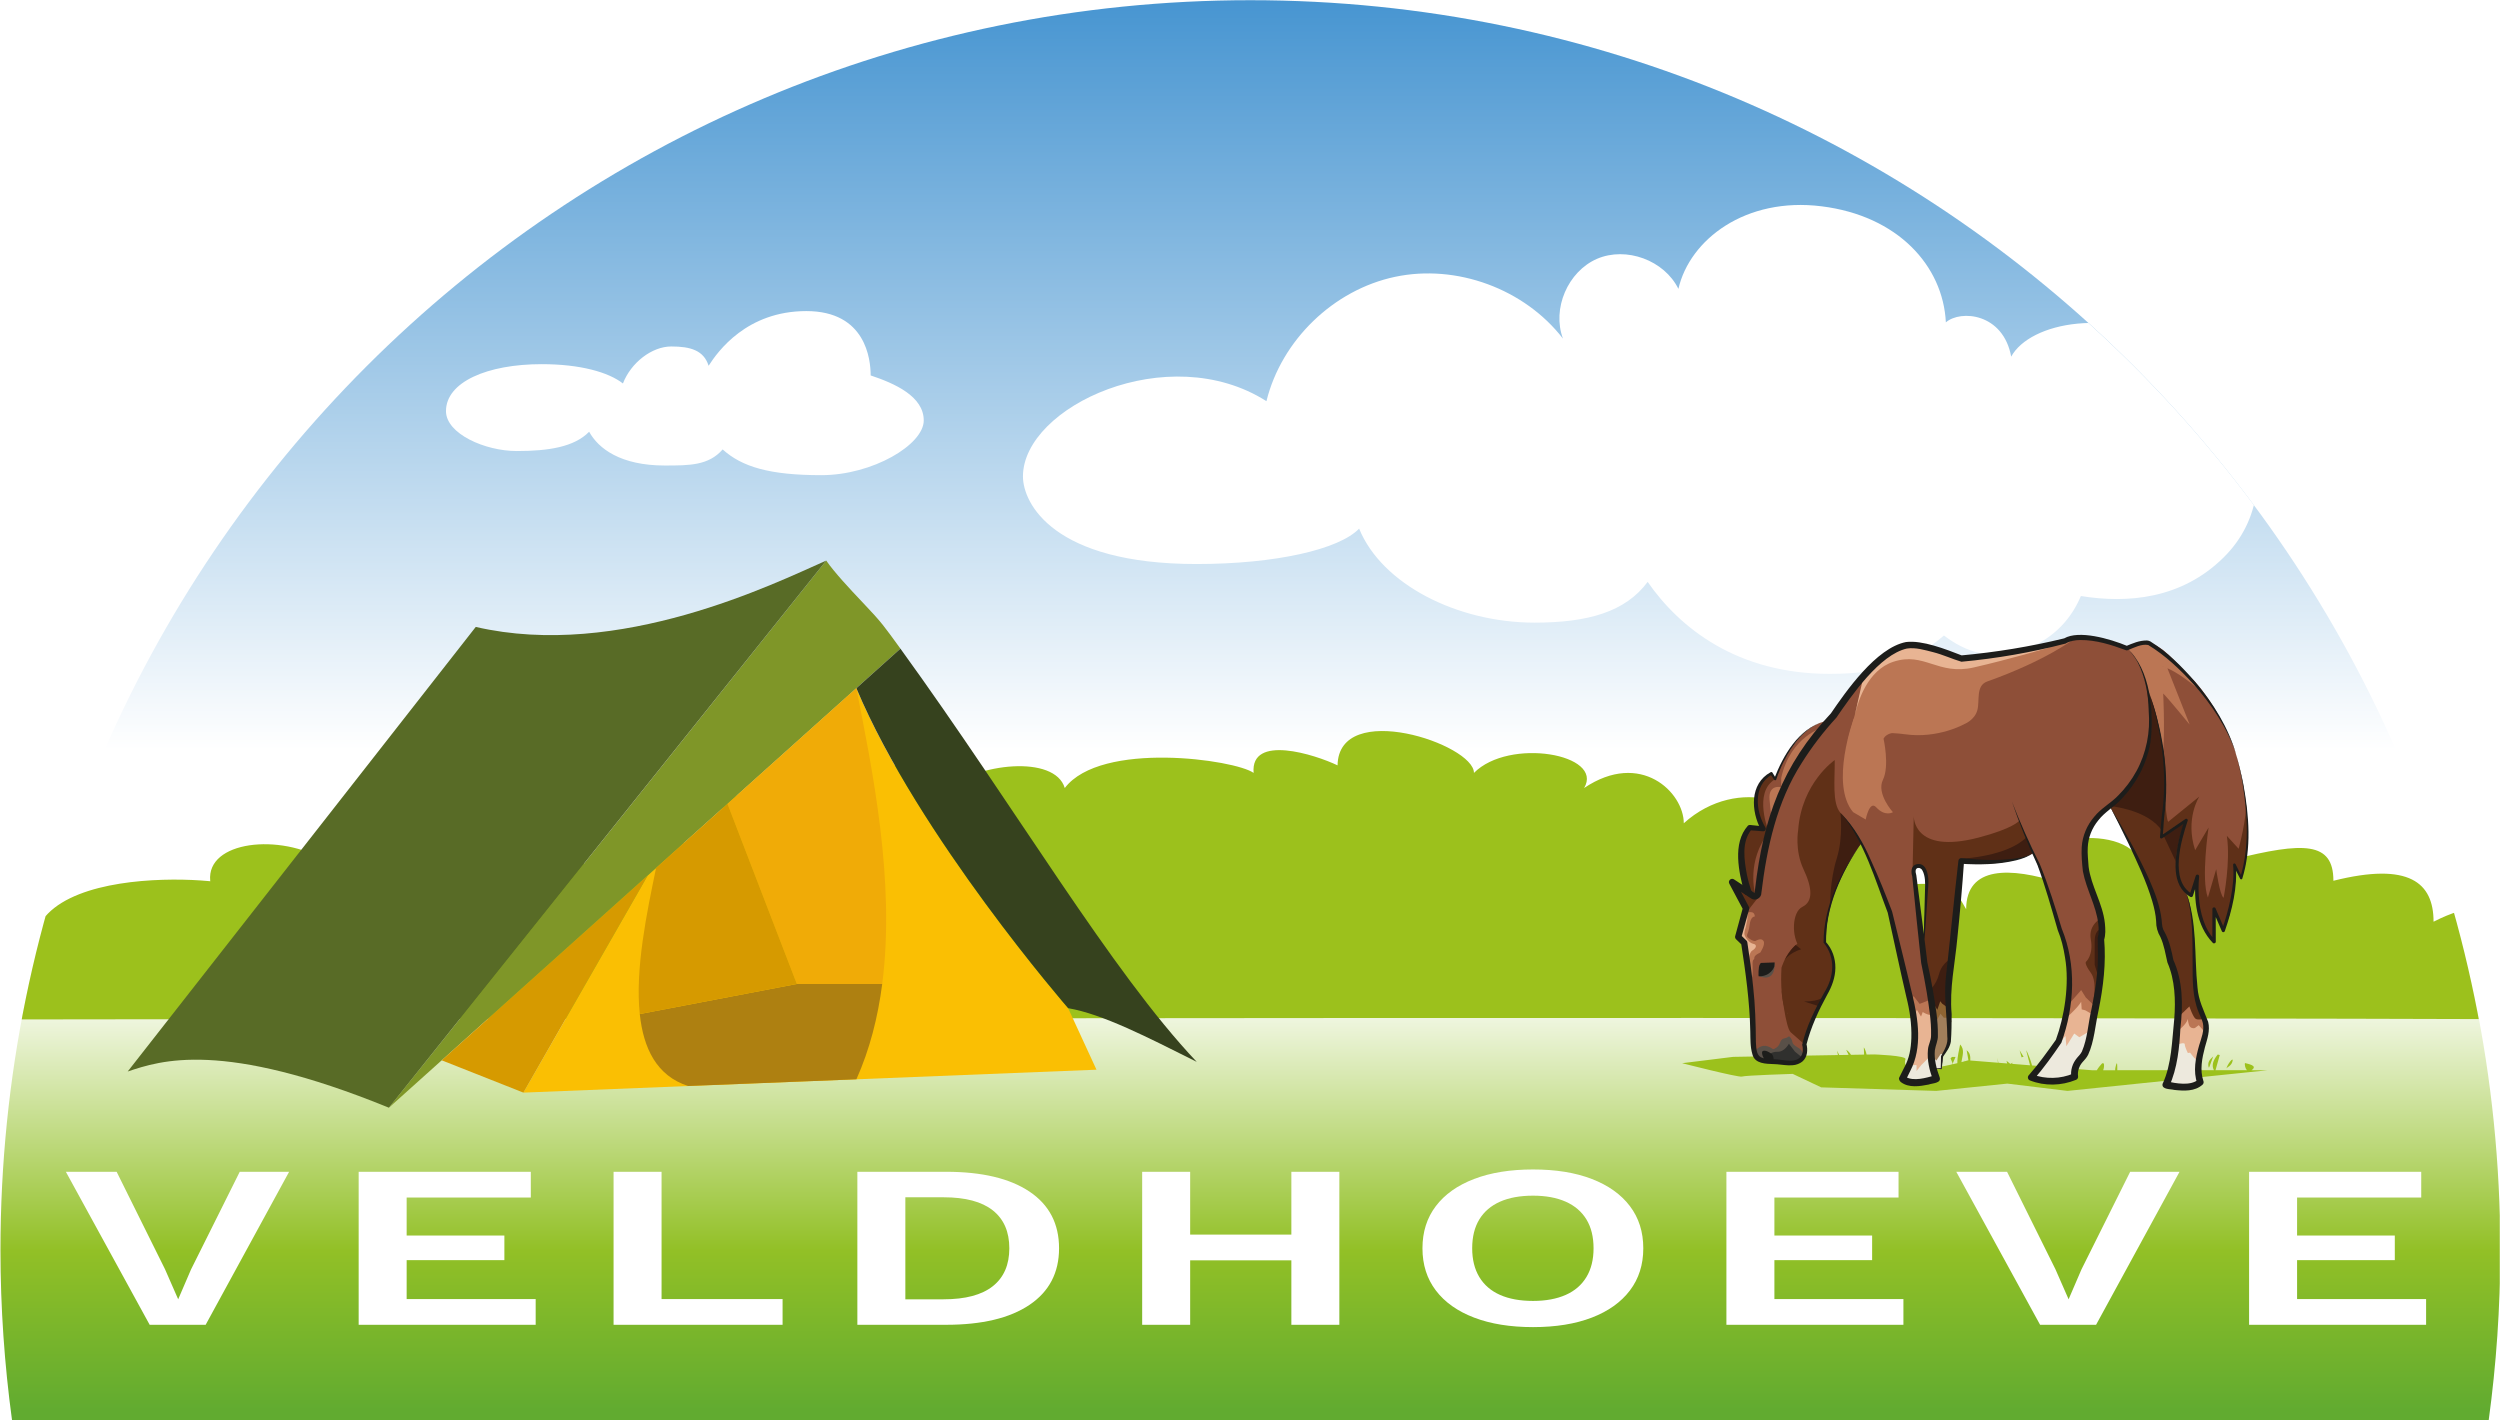 <svg xmlns="http://www.w3.org/2000/svg" xmlns:xlink="http://www.w3.org/1999/xlink" viewBox="0 0 690.128 392.05"><defs><style>      .st0 {        fill: #ae8011;      }      .st1 {        fill: url(#Naamloos_verloop_408);      }      .st2 {        stroke: #000;      }      .st2, .st3, .st4 {        fill: none;      }      .st2, .st5 {        stroke-miterlimit: 10;      }      .st6 {        fill: #7f9628;      }      .st7 {        fill: #5f3018;      }      .st3 {        stroke-linecap: round;        stroke-linejoin: round;      }      .st3, .st5 {        stroke: #1d1d1b;      }      .st8, .st5 {        fill: #1d1d1b;      }      .st9 {        fill: #d69a00;      }      .st10 {        fill: #fabf03;      }      .st11 {        fill: #f0ab07;      }      .st12 {        fill: #e8b493;      }      .st13 {        fill: #36421e;      }      .st14 {        fill: #fff;      }      .st15 {        fill: #ede9dd;      }      .st16 {        fill: #603017;      }      .st17 {        fill: #8e6432;      }      .st18 {        clip-path: url(#clippath-1);      }      .st19 {        filter: url(#drop-shadow-1);      }      .st20 {        fill: #8e4f38;      }      .st21 {        fill: #595048;      }      .st22 {        fill: #bb7654;      }      .st23 {        fill: #30302e;      }      .st24 {        fill: #3e1e11;      }      .st25 {        fill: #9cc11c;      }      .st26 {        fill: #a17f5b;      }      .st27 {        fill: #586b26;      }      .st28 {        clip-path: url(#clippath);      }      .st29 {        fill: url(#Naamloos_verloop_692);      }    </style><clipPath id="clippath"><path class="st4" d="M687.01,392.05c2.09-15.356,3.193-31.026,3.193-46.956C690.204,154.535,535.725.056,345.166.056S.129,154.535.129,345.094c0,15.93,1.104,31.6,3.193,46.956h683.687Z"></path></clipPath><linearGradient id="Naamloos_verloop_692" data-name="Naamloos verloop 692" x1="345.067" y1="269.705" x2="345.067" y2="395.705" gradientUnits="userSpaceOnUse"><stop offset="0" stop-color="#fff"></stop><stop offset=".6" stop-color="#92c026"></stop><stop offset=".953" stop-color="#61ab30"></stop></linearGradient><linearGradient id="Naamloos_verloop_408" data-name="Naamloos verloop 408" x1="345.104" y1="345.087" x2="345.104" y2=".05" gradientUnits="userSpaceOnUse"><stop offset=".3" stop-color="#fff" stop-opacity="0"></stop><stop offset=".4" stop-color="#fff"></stop><stop offset="1" stop-color="#4795d1"></stop></linearGradient><filter id="drop-shadow-1" x="16.157" y="320.687" width="663.6" height="55.68" filterUnits="userSpaceOnUse"><feGaussianBlur stdDeviation="2"></feGaussianBlur></filter><clipPath id="clippath-1"><path class="st4" d="M.067,345.087C.067,154.528,154.545.05,345.104.05s345.037,154.478,345.037,345.037H.067Z"></path></clipPath></defs><g id="Laag_1"><g class="st28"><path class="st14" d="M686.948,392.043c2.09-15.356,3.193-31.026,3.193-46.956C690.141,154.528,535.663.05,345.104.05S.067,154.528.067,345.087c0,15.93,1.104,31.6,3.193,46.956h683.688Z"></path><rect id="gras" class="st29" x=".067" y="268.05" width="690" height="126"></rect><path class="st1" d="M.067,345.087C.067,154.528,154.545.05,345.104.05s345.037,154.478,345.037,345.037H.067Z"></path><g class="st19"><path class="st14" d="M79.811,323.472l-23.041,42.24h-15.455l-23.137-42.24h14.018l13.344,26.881,3.646,8.32,3.553-8.258,13.439-26.943h13.633Z"></path><path class="st14" d="M99.01,365.712v-42.24h47.521v7.104h-34.273v10.496h26.977v6.785h-26.977v10.752h35.617v7.104h-48.865Z"></path><path class="st14" d="M182.625,358.609h33.408v7.104h-46.656v-42.24h13.248v35.137Z"></path><path class="st14" d="M261.155,323.472c9.918,0,17.6,1.824,23.039,5.473s8.16,8.863,8.16,15.648c0,6.74-2.721,11.945-8.16,15.615s-13.121,5.504-23.039,5.504h-24.48v-42.24h24.48ZM260.483,358.673c6.014,0,10.543-1.205,13.584-3.617,3.037-2.41,4.559-5.898,4.559-10.463s-1.521-8.055-4.559-10.465c-3.041-2.41-7.57-3.615-13.584-3.615h-10.561v28.16h10.561Z"></path><polygon class="st14" points="356.481 323.472 356.481 340.816 328.545 340.816 328.545 323.472 315.297 323.472 315.297 365.712 328.545 365.712 328.545 347.919 356.481 347.919 356.481 365.712 369.729 365.712 369.729 323.472 356.481 323.472"></polygon><path class="st14" d="M423.199,322.831c6.271,0,11.68.875,16.225,2.625,4.543,1.75,8.047,4.246,10.512,7.488,2.463,3.242,3.697,7.125,3.697,11.648s-1.234,8.404-3.697,11.646c-2.465,3.244-5.969,5.74-10.512,7.488-4.545,1.75-9.953,2.625-16.225,2.625s-11.695-.875-16.271-2.625c-4.576-1.748-8.098-4.244-10.561-7.488-2.463-3.242-3.695-7.125-3.695-11.646s1.232-8.406,3.695-11.648,5.984-5.738,10.561-7.488,10-2.625,16.271-2.625ZM423.199,330.064c-3.584,0-6.623.555-9.119,1.664-2.496,1.111-4.4,2.742-5.713,4.896s-1.967,4.811-1.967,7.969c0,3.113.654,5.76,1.967,7.936s3.217,3.818,5.713,4.928,5.535,1.664,9.119,1.664c3.52,0,6.529-.555,9.025-1.664s4.398-2.752,5.711-4.928c1.311-2.176,1.969-4.822,1.969-7.936,0-3.158-.658-5.814-1.969-7.969-1.312-2.154-3.215-3.785-5.711-4.896-2.496-1.109-5.506-1.664-9.025-1.664Z"></path><path class="st14" d="M476.576,365.712v-42.24h47.52v7.104h-34.271v10.496h26.977v6.785h-26.977v10.752h35.615v7.104h-48.863Z"></path><path class="st14" d="M601.664,323.472l-23.041,42.24h-15.455l-23.137-42.24h14.016l13.344,26.881,3.648,8.32,3.553-8.258,13.439-26.943h13.633Z"></path><path class="st14" d="M620.864,365.712v-42.24h47.52v7.104h-34.271v10.496h26.977v6.785h-26.977v10.752h35.615v7.104h-48.863Z"></path></g><g id="landschap"><g class="st18"><path id="shrubbery" class="st25" d="M736.298,281.466c-1.41-5.413,3.474-14.917-19.456-9.828,0-11.104-4.71-10.836-24.576-9.336.95-3.647.156-18.384-20.48-7.862,0-10.753-6.674-16.557-27.648-11.302,0-10.866-8.197-10.756-27.648-5.897-5.331-10.233-18.965-11.365-25.6.983-3.623-12.169-39.11-6.862-22.528,5.405-13.35-4.271-25.571-4.681-25.6,7.371-3.032-5.093-3.417-8.512-20.02-6.364,10.397-9.979-9.041-23.282-24.619-11.119,3.157-12.118-18.295-19.863-33.308-6.254,0-8.503-11.865-20.261-27.515-9.729,5.577-9.367-20.701-13.989-30.411-4.17,0-7.959-37.35-20.372-37.652-2.085-6.215-2.982-24.11-8.698-23.17,2.085-5.083-3.658-42.11-8.965-52.134,4.17-2.747-9.229-24.224-6.942-33.308.695-3.077-10.336-39.314-9.273-31.259,2.04-17.125-8.218-40.959.744-26.067,13.203-9.599,0-40.559-5.159-40.548,9.034,0-7.141-17.784-19.598-31.859-6.949-4.051-15.552-41.538-18.019-43.445.695-13.41-6.435-32.793-3.05-28.963,9.034,26.825,0-46.594-11.546-49.237,15.288-31.736-.978-34.377,18.489-13.033,20.848,261.183-.33,508.971-.763,740.084.043Z"></path><g id="wolken"><path id="grote_wolk" class="st14" d="M282.387,131.521c0,7.407,8.354,24.179,47.92,24.179,21.798,0,39.383-4.03,44.878-9.777,6.313,15.455,27.213,25.957,48.42,25.957,14.654,0,25.079-2.931,31.234-11.251,8.821,12.717,24.696,25.393,50.225,25.393,15.991,0,23.408-3.701,31.565-10.591,5.882,4.5,13.468,7.264,22.436,3.857,8.598-3.279,13.05-9.241,15.365-14.754,12.89,2.089,27.772.836,39.376-10.623,10.591-10.431,11.347-24.799,6.525-37.03-3.375-8.63-9.547-16.184-16.972-20.54-20.492-12.006-42.976-7.377-48.167,2.105-2.202-11.99-13.934-13.002-18.033-9.466-.787-15.606-13.259-29.412-34.297-32.031-21.006-2.636-36.419,9.177-39.537,22.79-3.89-7.891-14.384-11.765-22.469-8.293-8.052,3.504-12.472,13.774-9.402,22.018-10.607-13.725-29.363-20.636-46.335-17.052-16.988,3.584-31.356,17.47-35.519,34.33-27.065-17.229-67.213,1.485-67.213,20.779Z"></path><path id="kleine_wolk" class="st14" d="M123.114,113.482c0-7.993,11.325-12.954,26.423-12.954,10.658,0,18.428,2.22,22.424,5.329,2.22-5.773,8.022-10.213,13.336-10.213s8.979,1.069,10.316,5.329c2.555-4.001,10.541-15.098,26.971-15.098s17.762,13.322,17.762,17.763c6.661,2.22,14.654,5.773,14.654,12.434s-14.072,15.098-28.282,15.098-21.897-2.276-27.226-7.105c-3.88,4.441-9.161,4.441-15.986,4.441-12.175,0-18.342-4.682-20.871-9.325-4.108,4.219-11.213,5.329-19.983,5.329s-19.539-4.774-19.539-11.025Z"></path></g></g></g><g id="tent"><path class="st10" d="M236.398,189.977c17.107,40.76,58.46,88.33,58.46,88.33l7.827,16.985-158.198,6.328,34.347-59.985,57.563-51.658Z"></path><path class="st6" d="M248.564,179.059c-4.496-6.161-4.959-7.014-10.491-12.822-3.33-3.497-7.827-8.326-9.991-11.49l-120.73,151.037,141.212-126.725Z"></path><path class="st27" d="M228.082,154.746c-14.321,6.328-57.118,27.476-96.75,18.318l-96.084,122.728c8.992-2.997,25.978-8.826,72.105,9.991l120.73-151.037Z"></path><polygon class="st9" points="144.487 301.62 121.932 292.699 178.835 241.635 144.487 301.62"></polygon><path class="st13" d="M236.398,189.977c17.107,40.76,58.46,88.33,58.46,88.33,9.593,1.657,21.846,7.993,35.501,14.821-23.757-25.09-49.656-69.69-81.795-114.069l-12.166,10.918Z"></path><path class="st0" d="M243.536,271.627c-1.187,9.16-3.424,18.056-7.127,26.316l-46.461,1.845c-8.677-2.797-12.338-10.393-13.338-19.863l43.358-8.298h23.567Z"></path><path class="st11" d="M243.536,271.627h-23.567s-19.143-49.728-19.143-49.728l35.572-31.923c4.404,22.461,10.808,53.323,7.138,81.651Z"></path><path class="st9" d="M176.61,279.925c-1.311-12.416,1.954-28.056,4.505-40.337l19.711-17.689,19.143,49.728-43.358,8.298Z"></path></g><g><path class="st25" d="M621.526,295.438c1.947-1.327-1.096-1.754-1.815-1.987-.109.527.097,1.527.59,1.987h-8.707c.392-1.397.783-2.798,1.175-4.199-.183-.041-.37-.087-.557-.132-1.012,1.225-1.892,2.782-1.053,4.33h-26.679c.011-1.402.007-2.706-.383-1.302-.156.559-.212.975-.21,1.304h-3.307c.205-.512.341-1.184.177-1.962-.044.045-.091.086-.14.131-.091-.041-.187-.086-.278-.131-.59.666-1.122,1.28-1.504,1.962h-1.387l-16.493-1.32c-.414-1.648-1.379-3.92-1.633-4.197.36,1.384.716,2.769,1.073,4.153l-4.943-.395c.037-.112.075-.223.112-.334-.139.09-.279.177-.418.263v.046l-.268-.022c-.328-.27-.658-.542-.984-.815.069.251.139.502.208.753l-2.449-.196c-.088-.449-.176-.898-.264-1.347.052.446.105.892.157,1.338l-7.646-.612c.039-1.102.016-2.002-1.001-2.833.166.931.329,1.862.492,2.792l-.105-.008s-.332.097-.9.251c.032-.09.063-.18.095-.27-.056.097-.111.192-.166.289-.248.067-.538.144-.863.229.264-1.701,1-3.508-.362-4.862-.257,1.493-.801,3.41-.753,5.142-.434.107-.902.218-1.395.331.298-.684.596-1.366.895-2.05h-.974c-.139.132-.278.264-.417.395.187.44.37.876.556,1.317-.043.09-.091.177-.139.263-.04.04-.081.08-.121.121-5.573,1.259-14.123,2.597-12.728-1.46.351-1.023-8.643-1.325-8.643-1.325l-2.099.036c-.153-.834-.545-1.761-.765-1.98.029.665.057,1.328.084,1.992l-3.625.063c-.33-.567-.768-1.057-1.33-1.396.225.469.451.938.676,1.407l-2.595.045c-.195-.396-.39-.792-.587-1.188.079.398.156.796.234,1.195l-9.78.168c-.019-.059-.038-.119-.057-.178-.055.063-.102.122-.152.182l-18.937.327-14.088,1.748s15.666,4.012,16.511,3.691c.845-.322,14.023-.74,14.023-.74l7.862,3.721,31.743.978,19.635-2.014,16.614,2.014,55.278-5.708h-4.487Z"></path><path class="st25" d="M558.347,291.765h.278c-.37-.613-.744-1.23-1.113-1.843.187.658.37,1.317.557,1.975.095-.041.187-.087.278-.132Z"></path><path class="st25" d="M609.845,294.662c.374-1.008.744-2.02,1.114-3.028-1.022.905-1.635,1.642-1.253,3.028h.139Z"></path><path class="st25" d="M616.297,292.922c.31-1.445-1.572,1.145-1.683,2.041.142-.41,1.389-.672,1.683-2.041Z"></path><path class="st25" d="M614.634,295.172c-.026-.049-.031-.122-.02-.208-.022.064-.02.132.02.208Z"></path></g></g></g><g id="Layer_5"><g><g><path class="st20" d="M620.148,224.418c.049-1.993-.446-4.857-.79-6.977-.195-1.198-.418-2.237-.639-3.371-.261-1.335-.568-2.636-.91-3.91-.459-1.712-.971-3.5-1.672-5.165-3.645-8.658-8.401-15.204-11.416-18.066-4.74-4.5-7.147-8.341-11.402-9.362l-4.128.383-2.043,1.277-7.636-2.667-3.726-.6-2.936.204-2.426.766-1.021.383-4.085.766-4.095.851-5.847,1.067-5.871,1.401-3.591.255-5.234.128-4.862-2.018-5.096-.833-3.189-.909-2.555.909-3.521,1.957-3.122,1.825-2.555,2.497-2.542,2.83-5.194,6.718-2.93,3.919-2.736,3.221-2.331,3.022-2.254,3.205-2.3,3.657-1.479,2.633-2.283,4.799-1.259,3.308-1.074,3.312-1.081,3.879-.867,3.643-.772,3.795-.685,4.042-.394,2.783-.249,2.068-.966,1.864-1.922-1.587-2.574-1.688-1.458-.638,3.572,6.754-2.164,7.9,1.659,1.608,2.025,16.245.365,6.002.085,4.968.414,3.184,1.045,1.652,2.776.677h2.562l2.681.468,1.715-.08,1.784-.662,1.17-1.687.155-1.521-.189-1.229.371-1.371.496-1.546,1.686-4.332,3.569-7.103,1.737-4.344s1.079-5.226-2.196-9.363c0,0,.044-14.286,10.091-27.501l5.366,12.448,3.116,9.213,1.909,8.24,2.298,9.918,1.504,6.861.511,5.025-.286,5.501-.94,3.532-1.537,3.174-.576,1.162s4.207,3.03,9.333,0l-.919-2.97,2.265.21.589-4.164,1.081-1.754.524-2.137.016-3.703-.049-3.236.049-5.574v-7.404l.893-4.814.773-7.432.584-5.924,1.06-11.218s13.128,1.271,19.8-2.16l3.497,8.48,2.426,7.616,2.468,7.686,1.139,4.992.52,5.969-.326,6.28-1.379,6.939-2.376,5.588-2.388,3.284-1.561,2.059-2.019,2.489-.467.525s6.817,3.081,11.446.021v-3.06l2.247-2.085,1.768-3.057.882-3.767.824-4.442,1.13-5.916.888-7.173v-4.198l.257-5.569v-3.75l-1.596-5.532-1.741-4.861-1.275-6.716.289-5.788,1.641-3.915,2.505-3.061,2.417-2.023,4.417,8.179,4.432,8.955,1.861,4.253,2.131,6.248.73,4.161.385,2.473,1.419,3.16,2.003,6.977,1.399,6.763.126,5.704-.458,5.658-.732,6.698-1.476,5.983-.732,1.735s5.986,3.27,9.48-.72l-.375-6.038,1.13-4.799.849-4.131-1.315-4.386-1.501-5.482-.365-4.334-.117-4.945-.183-5.491-.412-5.485-.896-4.77-.877-2.863,1.554,1.161,1.702-5.277s-1.417,12.109,4.249,17.671l.347-7.969,2.553,5.277s4.291-12.895,3.401-17.511l1.535,3.043s1.131-2.99,1.67-9.525c.21-2.545-.293-4.785-.202-8.475ZM531.169,260.545l-2.872-19.787s-.511-.894,1.149-1.277c0,0,2.17-.255,2.17,4.34s-.447,16.723-.447,16.723Z"></path><path class="st20" d="M482.208,245.28l-1.466-8.247.375-4.901,1.09-3.503h1.502l2.805-.3-1.762-5.7.359-4.394.922-1.946,1.668-1.882,1.276-.927,1.066,1.614s3.942-11.346,11.076-14.949c.71-.359,1.386-.67,2.154-.87.438-.114.946-.184,1.407-.223l-5.746,8.045-4.923,7.315-2.524,5.876-3.172,9.421-1.806,10.664-1.161,5.668-.552,1.065-1.436-.094-1.153-1.733Z"></path></g><g><path class="st21" d="M484.977,289.628s1.303-1.402,3.034-.774,1.136,1.177,2.413.306.713-2.235,2.186-2.531,1.017-1.025,1.741-.054.031,1.312,1.328,2.194,1.042.501,1.723,1.415.238,1.838.238,1.838l-.184.7-1.063.734-1.287.537h-1.108l-1.974-.38-2.466-.264-1.547-.205-2.013-.535-.681-.978-.56-.615.219-1.386Z"></path><path class="st20" d="M484.217,290.588"></path><path class="st16" d="M557.403,226.588s-1.66,2.122-11.187,4.616c-18.28,4.785-17.919-5.957-17.919-5.957l-.34,15.36s.936-1.594,1.787-1.594,1.934,2.577,1.934,2.577l.232,2.019-.951,16.018.115,5.216,1.072,5.575.735,5.53.651,3.761.759,5.388-.456,3.965-.847,2.669.592,2.186.034.899,2.265.21.589-4.1,1.512-2.574.361-3.299-.17-3.489-.17-5.447v-7.83l.851-4.17v-5.532l1.106-5.106.681-7.234.596-5.702.085-2.553s6.354,1.626,16.458-1.048c0,0,2.878-1.027,3.423-1.437l-3.796-8.92Z"></path><path class="st16" d="M503.629,274.944s-1.884,7.984-6.822,6.027c-.833-.33-2.77-.547-3.269-1.1-2.459-2.721-1.756-12.724-1.756-12.724,0,0,3.126-10.946,11.721-6.945,0,0,1.431,1.609,2.05,3.001.619,1.391.925,3.745.925,3.745l-.54,2.629-2.31,5.367Z"></path><path class="st16" d="M506.481,209.816s-9.163,6.269-10.099,19.35c0,0-.987,5.574,1.483,10.8s2.668,8.912-.301,10.363-2.999,8.411-.774,11.18,1.887,4.084,4.783.824c2.195-2.471,2.505-2.465,2.505-2.465,0,0-.838-13.945,9.755-27.155,0,0-1.327-3.094-5.792-8.338-2.311-2.714-1.514-9.005-1.561-14.558Z"></path><polygon class="st16" points="481.999 252.035 485.318 247.779 478.427 245.28 481.999 252.035"></polygon><path class="st16" d="M491.785,273.311s1.107,10.383,2.554,11.66,3.741,3.302,3.741,3.302l3.47-8.835-8.012.432"></path><path class="st7" d="M597.919,299.468s7.146,1.556,10.081-.598c0,0-2.422-4.071-.935-8.559,1.487-4.488,1.938-6.701,1.938-6.701l-1.462-4.565-1.142-3.872-.525-5.602-.224-6.985s-.224-13.192-2.309-16.192c-1.851-2.663-1.204-2.045-1.204-2.045l-.92-2.95-.331-3.045.405-2.036.688-3.975.037-1.629,1.116-2.174.399-2.124-6.729,4.129s1.009-13.688.942-17.661c-.117-6.895-2.809-18.298-5.021-22.213,0,0,3.072,18.449-4.464,25.735l-5.845,6.113s6.138,10.875,8.182,15.471l2.979,6.468,1.364,4.426.77,2.776.248,2.585-.248,2.213,1.014,1.787,1.021.766.467,2.297,1.151,3.957.936,3.873.766,4,.511,5.447-.255,3.064-.34,4.426-.936,3.83-.936,3.544-.851,3.605-.34,2.955"></path><path class="st7" d="M580.32,253.301s-3.945,1.765-3.151,6.052-1.33,6.145-1.33,6.145c0,0-.581.445,1.346,3.06s.538,8.39.538,8.39l.315,3.282,1.525-7.665s.177-7.647.757-8.796.327-7.398.327-7.398l-.327-3.068Z"></path><path class="st24" d="M508.041,224.375s.851,6.678-1.021,12.658c-1.872,5.98-1.787,12.363-1.787,12.363,0,0,3.278-9.449,8.601-16.683,0,0-1.438-3.177-3.993-6.266-.547-.662-1.154-1.468-1.799-2.072Z"></path><path class="st24" d="M541.637,237.033s12.451-.583,17.715-5.865l1.847,4.34s-6.859,4.439-19.562,1.526Z"></path><path class="st24" d="M532.544,273.415s1.881-1.295,2.732-4.529,3.404-4.255,3.404-4.255c0,0-.942,13.362-.641,15.404s.301,5.021.301,5.021l-.4,3.936-1.049,1.35-.764,1.183-.248,3.504-2.265-.21-.489-4.476.959-2.647.448-3.489-.72-2.925-.932-5.331-.337-2.533Z"></path><path class="st24" d="M492.025,273.311"></path><path class="st24" d="M503.629,274.944s-.864,1.516-5.63,1.516l4.255,1.362,1.375-2.878Z"></path><path class="st24" d="M495.72,260.873s-1.27.875-3.112,4.189c0,0,1.241-1.955,4.593-3.023l-1.48-1.166Z"></path><path class="st24" d="M580.513,256.339s-2.298-.219-2.279,3.611c.02,3.83,0,6.383,0,6.383l.615,2.043,1.663,1.957v-13.994Z"></path><path class="st24" d="M593.106,191.053s3.33,15.237-3.789,23.79c0,0-4.236,6.547-6.905,7.678,0,0,9.203.748,13.671,5.854l.801,1.015s3.689-20.911-3.778-38.336Z"></path><polygon class="st24" points="596.977 230.098 600.886 238.354 603.68 226.141 596.977 230.098"></polygon><path class="st22" d="M514.509,189.566"></path><path class="st22" d="M572.85,176.162s-7.792,6.114-24.274,11.963c-3.259,1.157-1.989,5.374-2.747,7.995-.776,2.68-3.542,3.753-3.542,3.753,0,0-7.266,4.12-16.415,2.822s-15.792,1.614-15.792,1.614c0,0-.02-.026,1.95-7,1.97-6.975,2.102-11.362,5.407-13.768s6.803-5.031,6.803-5.031l6.6-.36,5.118,1.802,5.681,1.882,6.574-1.03,24.638-4.638Z"></path><path class="st22" d="M511.718,198.409s-6.644,18.037-.174,25.776l3.483,2.046s1.047-5.391,2.887-3.388c2.485,2.705,4.631,1.37,4.631,1.37,0,0-4.635-5.113-2.761-8.943s.172-11.32.172-11.32c0,0,1.042-3.602,11.145-.86"></path><polygon class="st22" points="527.19 277.822 528.222 274.944 529.919 277.126 532.88 275.948 533.231 281.28 529.865 283.098 528.222 281.635 527.19 277.822"></polygon><path class="st12" d="M528.079,281.108l1.077-2.354,1.144,1.874.472-1.263s.079.09.845.465,1.476.369,1.476.369l.628,4.869-.068,2.888s-.381,1.969-.528,2.386.202,2.643.328,3.11,1.079,3.279,1.079,3.279v1.058l-4.789,1.082h-2.809l-1.736-1.082,1.821-3.796,1.447-4.766.085-5.447-.473-2.672Z"></path><polygon class="st15" points="526.316 298.484 530.614 298.673 533.613 298.484 534.532 296.73 533.613 294.817 533.123 291.304 530.424 293.952 529.063 295.652 529.063 294.043 527.02 293.992 525.871 297.311 526.316 298.484"></polygon><polygon class="st22" points="570.935 277.396 574.512 273.311 575.785 275.354 577.596 277.106 578.461 277.396 577.828 282.588 573.063 284.29 570.105 281.23 570.935 277.396"></polygon><path class="st12" d="M570.105,281.23s3.303-2.807,4.407-4.682l.14,2.1.97.241,1.653.94-.492,4.885-.463,6.049-3.263,1.837.017,1.755-.352,1.319-.34,2.234-4.574.522-4.107.055-2.18-.763-.531-.922,3.137-3.743,2.894-3.83,2.112-4.344.973-3.652Z"></path><path class="st15" d="M561.521,297.721s9.116,1.165,10.861.186v-3.532l1.234-1.607,1.863-.86v-3.096l1.304-4.098-2.784,1.619-1.404-1.021-2.17,3.5-.255-2.862-2.426,3.042-2.348,2.515-3.875,6.215Z"></path><path class="st22" d="M600.807,281.28l3.574-3.458s1.038,3.09,1.787,3.458,2.088,0,2.088,0l.583,1.819.164,2.638-.866,2.728-7.549-.949.219-6.236Z"></path><path class="st12" d="M601.083,284.71s2.533-1.93,2.874-3.431c0,0,.085,1.734.681,2.244s1.277.255,1.277.255l1.039-.784,1.515,1.715.537,1.707-1.345,3.178-.72,3.856s-.127,3.549.252,3.86-.085,1.787-.085,1.787l-2.062.783-4.236.219-2.466-.324.849-3.061.283-4.656,1.335-3.599.275-3.75Z"></path><path class="st15" d="M600.807,288.46s2.298-.927,2.298-.187.851,2.417.851,2.417l.607-.102.967,1.234.766.766.623,2.44.424,1.195-.05,2.076-.188.8-1.447.638-1.388.274-1.636-.005-1.827.094h-1.832l.702-5.072,1.13-6.568Z"></path><polygon class="st17" points="533.531 279.71 533.231 276.205 534.795 278.753 535.612 276.383 536.126 277.056 537.98 278.393 538.68 282.003 536.977 285.396 534.532 284.205 533.531 279.71"></polygon><path class="st26" d="M534.004,282.058c.551.073,1.663-2.229,1.663-2.229l.912,1.115h1.5l.259,4.111v1.88l-.361,1.419-1.512,2.574-.511,1.106.034,1.417-.112,1.577-2.645-.185-.109-3.539.529-3.348.772-4.346-.42-1.551Z"></path><polygon class="st15" points="533.123 291.304 534.532 292.768 535.731 290.95 536.467 290.928 535.878 295.028 533.613 294.817 533.123 291.304"></polygon><path class="st22" d="M483.71,260.803"></path><path class="st23" d="M488.012,291.582s.71-1.318,2.668-1.241,3.149-2.221,3.149-2.221l1.702,2.221,2.11,1.681-1.535,1.585-2.108.386-2.728-1.014h-1.951l-1.307-.415v-.981Z"></path><path class="st8" d="M487.12,292.61s-1.305-2.248-.373-2.529,2.428.945,2.428.945c0,0,1.494,2.164-1.05,2.211s-1.006-.628-1.006-.628Z"></path><path class="st8" d="M508.722,286.29"></path><path class="st22" d="M481.999,252.035s2.416-.995,2.4.992c0,0-1.15-.226-1.435,2.455s-1.424,2.694-.006,3.666,1.8.531,1.8.531c0,0,1.417-.906,2.052.066s-.897,3.224-.897,3.224c0,0-1.653.662-1.635,1.461s-.59-.071-.475,2.245-.124,3.035-.124,3.035l-.75.968-.335-7.493-1.002-2.311-1.758-2.226.906-4.298,1.259-2.314Z"></path><path class="st21" d="M485.488,269.396s4.53,2.333,4.425-3.546l-4.425,3.546Z"></path><path class="st5" d="M485.956,269.396s-.137-2.461.357-3.086l3.038-.111-.041.501s-.779,2.367-3.823,2.313"></path><path class="st12" d="M514.892,186.247"></path><path class="st12" d="M514.36,187.019l-2.286,10.151s.119-.295.245-.819c.654-2.718,3.19-11.324,10.36-13.678,8.553-2.809,12.235,3.846,22.153,1.583,9.918-2.263,20.825-5.498,20.825-5.498l-15.004,1.583-4.358,1.056-4.66.435-4.884-1.967-4.393-.936-5.662-1.256-6.059,2.636-2.299,2.748-3.979,3.963Z"></path><path class="st12" d="M482.729,266.199s-.156-3.101,1.003-3.803,1.351-1.66.266-1.851-2.254-1.769-2.426-2.511.34-2.043.34-2.043l.426-2.128.128-2.128-2.872,6.471,1.468,2.338,1.667,5.654Z"></path><path class="st7" d="M620.013,222.076s1.475,15.661-1.427,20.156l-1.779-3.526s.271,12.656-2.886,17.631l-2.731-4.728-.347,7.969s-5.237-5.466-4.488-16.93l-1.344,4.969s-5.708-2.831-4.204-11.869,2.872-8.905,2.872-8.905l-6.878,3.704.922-9.019-.06-.812s.354,5.411.855,6.152l8.608-6.982s-3.995,6.127-1.149,14.809l3.702-6.255s-2.138,14.239-.191,19.34l2.298-7.851s.936,7.154,2.043,7.915c0,0,1.976-9.916.894-17.106l3.255,3.574s2.397-8.846,1.965-12.848"></path><path class="st22" d="M587.426,179.181l4.631-1.79,1.677.293,3.067,2.294,5.283,4.567,2.853,3.333,3.088,3.411s-5.14-4.81-9.535-6.736c-.173-.076-.345-.147-.515-.213-4.497-1.753.342.138.342.138l6.15,15.557s-6.128-7.489-7.319-8.596c0,0,.468,8.979.021,16,0,0-.686-4.762-1.723-9.191-1.107-4.724-2.257-7.126-2.488-7.556,0,0-1.085-5.362-4.234-10.128l-1.298-1.383Z"></path><path class="st7" d="M484.467,246.533s-2.449-8.822,3.849-16.822c0,0-4.526-10.96,1.728-14.616l-1.066-1.614s-7.464,3.383-2.796,15.266l-3.974-.117s-4.046,8.704,0,16.65l2.259,1.253Z"></path><path class="st22" d="M503.275,200.8s-9.021,2.383-11.574,13.957v2.553s-3.625-.941-3.217,3.487.694,5.764.694,5.764c0,0,8.31-23.123,14.097-25.761Z"></path></g></g></g><g id="Layer_2"><g><g><path class="st8" d="M508.362,224.692c3.543,3.69,6.107,8.15,8.123,12.827,2.128,4.62,4.007,9.336,5.826,14.086,1.873,7.69,3.81,15.365,5.6,23.073,1.643,6.689,2.784,14.493-.553,20.903,0,0-1.293,2.637-1.293,2.637l-.06-.963c2.304,1.333,5.637.299,8.229-.414,0,0-.622,1.321-.622,1.321-.993-2.744-1.682-5.481-1.397-8.443.118-1.426.864-2.391.859-3.894.098-3.972-.589-7.99-1.207-11.936-.448-2.691-.968-5.382-1.52-8.048-.735-6.749-1.856-17.594-2.471-23.933-.321-1.004-.402-2.556.754-3.162.77-.378,1.68-.313,2.313.222.811.706,1.088,1.796,1.262,2.763.233,1.032.122,2.657.03,3.734-.413,6.042-.806,12.192-1.274,18.218.102-6.04.288-12.192.446-18.236.084-1.615.086-3.655-.693-5.114-.399-.9-1.575-1.006-1.851-.237-.14.411.002,1.064.146,1.553,0,0,1.536,11.996,1.536,11.996.505,4,1.044,7.995,1.507,12,.498,2.211,1.124,5.389,1.573,7.943.671,4.075,1.406,8.146,1.332,12.325.077,1.263-.661,2.718-.836,4.029-.233,2.417.441,5.102,1.332,7.474.52,1.639-2.027,1.588-3.048,1.98-2.465.488-5.435.97-7.621-.651-.356-.267-.755-.863-.469-1.348,0,0,.019-.037.019-.037l1.335-2.666c1.406-2.504,1.866-5.264,1.966-8.133.113-3.849-.451-7.674-1.413-11.476-1.782-7.69-3.402-15.419-5.107-23.125-3.445-9.025-6.432-19.499-12.752-27.267h0Z"></path><path class="st8" d="M533.613,294.818l2.277.075-.148.126.081-3.491c.989-1.75,2.006-3.423,1.722-5.504-.048-5.625-1.026-11.011-.341-16.71,1.131-9.78,2.269-21.892,3.416-31.717.033-.434.423-.759.857-.707,4.943.495,10.017.781,14.957.084,1.633-.278,3.294-.626,4.764-1.467-1.356,1.029-3.018,1.575-4.658,1.987-4.979,1.199-10.121,1.248-15.221.951,0,0,.857-.707.857-.707-.488,7.083-1.117,14.149-1.847,21.211-.634,6.987-2.22,13.962-1.575,20.99-.002,2.547-.028,5.076-.218,7.628-.29,1.615-1.274,2.868-2.177,4.15,0,0,.053-.15.053-.15,0,.002-.402,3.478-.402,3.483-.008.072-.075.123-.146.112l-2.252-.346h0Z"></path><path class="st8" d="M555.375,221.235c2.292,5.875,4.846,11.649,7.698,17.262,2.344,5.712,4.395,12.293,6.073,17.845,4.118,9.996,3.537,21.46-.101,31.5-2.397,3.536-4.845,6.939-7.66,10.197,0,0-.296-1.438-.296-1.438,1.714.669,3.762.998,5.636.948,1.937-.025,3.844-.457,5.63-1.195,0,0-.557,1.065-.557,1.065-.307-2,.317-3.877,1.556-5.375.49-.571,1.038-1.102,1.365-1.783,1.554-3.613,1.705-7.748,2.629-11.659.661-3.222,1.234-6.363,1.515-9.595.402-3.357.236-6.789.203-10.063.359-1.177.297-2.618.172-3.871-.566-5.037-3.299-9.495-4.251-14.53-.245-2.217-.454-4.42-.327-6.715.192-3.051,1.455-6.055,3.452-8.358,1.854-2.32,4.524-3.715,6.555-5.807,2.009-2.001,3.743-4.294,5.101-6.794,2.737-4.999,3.869-10.824,3.382-16.549-.073-4.682-.947-9.494-3.171-13.661-.761-1.376-1.708-2.658-2.87-3.735,6.569,5.698,7.635,17.994,6.51,26.12-1.005,5.838-3.89,11.297-8.009,15.549-1.958,2.126-4.58,3.549-6.344,5.832-1.771,2.137-2.817,4.762-2.938,7.513-.112,1.698.13,3.566.237,5.335.674,5.347,3.916,10.134,4.489,15.597.152,1.626.26,3.162-.273,4.78,0,0,.068-.47.068-.47.575,6.679-.234,13.311-1.552,19.797-.868,3.84-1.177,8.58-2.866,12.195-.398.789-1.008,1.461-1.602,2.105-.872.989-1.366,2.503-1.18,3.75.103.445-.138.909-.557,1.066-4.045,1.659-8.645,1.777-12.741.157-.574-.226-.732-1.005-.296-1.438,2.685-3.025,5.104-6.454,7.471-9.763,2.304-6.212,3.819-15.325,2.528-22.743-.398-2.583-1.024-5.189-2.011-7.549-1.739-6.029-3.439-12.118-5.608-18.003-2.682-5.711-5.043-11.542-7.058-17.522h0Z"></path><path class="st8" d="M603.338,246.022c3.319,8.424,2.346,17.745,3.283,26.565.258,3.546,1.714,6.24,2.945,9.51.602,2.391-.271,4.783-.887,6.974-.789,2.968-1.454,6.355-.439,9.306.159.36.067.768-.199,1.027-2.167,1.953-5.181,1.758-7.835,1.474-.998-.283-3.497-.047-3.237-1.633,2.564-5.486,2.599-11.964,3.232-17.921.414-5.194.213-10.824-1.882-15.631-.539-2.348-.923-4.808-1.926-7.007-.814-1.351-1.21-2.842-1.187-4.399-.116-1.851-.538-3.681-1.074-5.504-1.622-5.515-4.129-10.71-6.564-15.921-1.669-3.469-3.4-6.91-5.156-10.342,3.971,6.625,7.77,13.347,10.944,20.406,1.559,3.596,2.988,7.28,3.391,11.234.102,1.321.151,2.159.781,3.121,1.338,2.429,1.92,5.161,2.459,7.839,0,0-.096-.281-.096-.281,2.745,5.968,2.759,12.654,2.005,19.039-.223,4.911-.806,11.132-3.11,16.024,0,0-.619-1.375-.619-1.375,2.595.572,6.46,1.265,8.588-.439,0,0-.184,1.061-.184,1.061-1.223-3.465-.464-7.146.499-10.548.62-2.036,1.478-4.091,1.038-6.154-.208-.948-.744-1.941-1.171-3.016-1.757-4.287-1.658-8.98-1.669-13.482-.067-6.682.193-13.501-1.93-19.928h0Z"></path><path class="st8" d="M513.833,232.713c-5.464,8.064-9.944,17.587-9.745,27.491,0,0-.103-.237-.103-.237,1.815,1.97,2.707,4.601,2.673,7.23-.016,2.638-.981,5.179-2.252,7.388-2.385,4.361-4.527,9.014-5.743,13.816,0,0-.011-.298-.011-.298.444,1.657.329,3.725-1.097,4.928-2.302,1.825-5.302.757-7.927.717-2.102-.083-5.207-.06-5.864-2.675-.643-2.129-.539-4.197-.597-6.338-.149-8.132-1.289-16.299-2.527-24.339,0,0,.251.48.251.48l-1.662-1.604c-.235-.227-.313-.56-.234-.855l2.148-7.904.071.649-3.844-7.233c-.432-.82.532-1.688,1.295-1.179,0,0,5.718,3.743,5.718,3.743,0,0-.007.003-.011.011-.005-.006-.008.073.017-.164l.109-.988c2.267-19.319,7.386-34.061,20.93-48.437,4.105-5.996,12.45-18.057,20.721-19.677,4.513-.555,10.827,1.918,15.567,3.758,0,0-.393-.061-.393-.061,9.571-.866,19.154-2.431,28.5-4.715,4.046-2.322,12.44.036,17.511,2.139,0,0-.482.015-.482.015,1.9-.777,3.656-1.583,5.804-1.57.288.025.602.075.932.255,4.748,2.947,8.749,6.978,12.377,11.173,4.958,5.871,9.17,12.555,11.313,19.974-2.449-7.283-6.79-13.787-11.884-19.474-3.699-4.009-7.69-7.844-12.368-10.668-1.829-.383-3.935.739-5.658,1.421-.159.073-.331.073-.482.015-4.032-1.495-8.285-2.854-12.613-2.818-1.39.001-2.923.27-4.081.981-9.437,2.448-19.018,4.116-28.735,5.013-2.584-.77-5.096-1.949-7.713-2.62-2.377-.602-4.924-1.393-7.346-1.023-7.513,1.686-15.204,12.874-19.465,19.076-3.523,3.833-6.766,8.048-9.55,12.488-6.896,10.713-9.646,23.438-11.158,35.941.031,1.281-1.578,2.304-2.758,1.537,0,0-.857-.56-.857-.56-1.12-.706-3.8-2.526-4.934-3.25,0,0,1.295-1.179,1.295-1.179l3.814,7.249c.109.206.128.441.071.649l-2.181,7.895-.234-.854,1.656,1.611c.14.132.224.304.252.48.638,4.079,1.187,8.151,1.606,12.253.573,5.091.728,10.264.763,15.405.182,4.128.846,4.496,4.996,4.628,2.467.012,6.395,1.533,7.731-1.313.309-.793.274-1.828.051-2.69,1.136-5.091,3.552-9.765,6.036-14.304,2.796-4.403,3.27-9.747-.136-13.869.01-10.078,4.665-19.509,10.438-27.511h0Z"></path><path class="st4" d="M600.807,248.886"></path><path class="st8" d="M592.637,189.566c4.382,11.42,6.457,23.954,4.773,36.138,0-.14-.392,5.46-.398,5.423,0,0-.586-.34-.586-.34l6.874-4.709c.32-.231.766.13.613.487-1.845,5.567-5.073,16.539,1.196,20.203,0,0-.661.271-.661.271l1.69-5.28c.081-.252.351-.392.604-.311.225.072.359.294.33.519-.421,4.633-.049,9.55,1.863,13.837.655,1.407,1.514,2.713,2.593,3.807l-.814.337.02-9.021c-.017-.494.704-.621.877-.18,0,0,2.54,5.963,2.54,5.963l-.82.017c1.044-2.872,1.865-5.859,2.463-8.866.584-3.009.933-6.085.659-9.118-.023-.199.123-.379.323-.397.151-.014.288.069.352.197l1.847,3.724-.6.026c2.614-8.208,2.055-17.198.739-25.622-.379-2.518-1.232-5.971-1.837-8.468.657,2.52,1.589,5.912,2.03,8.433,1.542,8.522,2.274,17.496-.319,25.903-.086.274-.493.289-.6.026,0,0-1.897-3.699-1.897-3.699l.675-.2c.569,6.286-.981,12.477-3.006,18.375-.082.228-.333.347-.561.265-.122-.044-.213-.136-.259-.248l-2.567-5.952.877-.18.02,9.021c.014.41-.535.641-.814.337-4.634-4.831-5.297-12.068-4.735-18.441,0,0,.933.209.933.209l-1.714,5.273c-.084.274-.409.407-.662.271-5.485-3.155-4.288-10.709-3.169-15.91.438-1.838.964-3.641,1.641-5.419l.613.487-6.912,4.653c-.247.185-.622-.039-.586-.34.013-.02.442-5.451.453-5.47,1.786-12.077-.004-24.577-4.078-36.032h0Z"></path><path class="st3" d="M601.291,235.157"></path><path class="st8" d="M481.519,246.44c-1.511-5.683-3.334-13.624.977-18.494.157-.164.38-.238.59-.216l3.74.39-.652,1.024c-2.843-5.175-3.244-12.775,2.612-15.972.166-.109.391-.061.495.109l1.02,1.644-.551.075c2.56-6.552,6.683-13.816,13.879-15.859-5.314,1.554-8.807,6.368-11.221,11.082-.804,1.606-1.517,3.275-2.071,4.967-.071.244-.42.285-.552.075l-1.112-1.583.495.109c-5.283,3.123-4.557,10.045-1.814,14.666.283.46-.122,1.084-.653,1.024,0,0-3.749-.29-3.749-.29l.589-.216c-2.856,3.377-2.045,8.452-1.296,12.514.312,1.466.705,2.952,1.176,4.338.409,1.251-1.488,1.894-1.904.614h0Z"></path></g><path class="st2" d="M484.552,247.779"></path></g></g></svg>